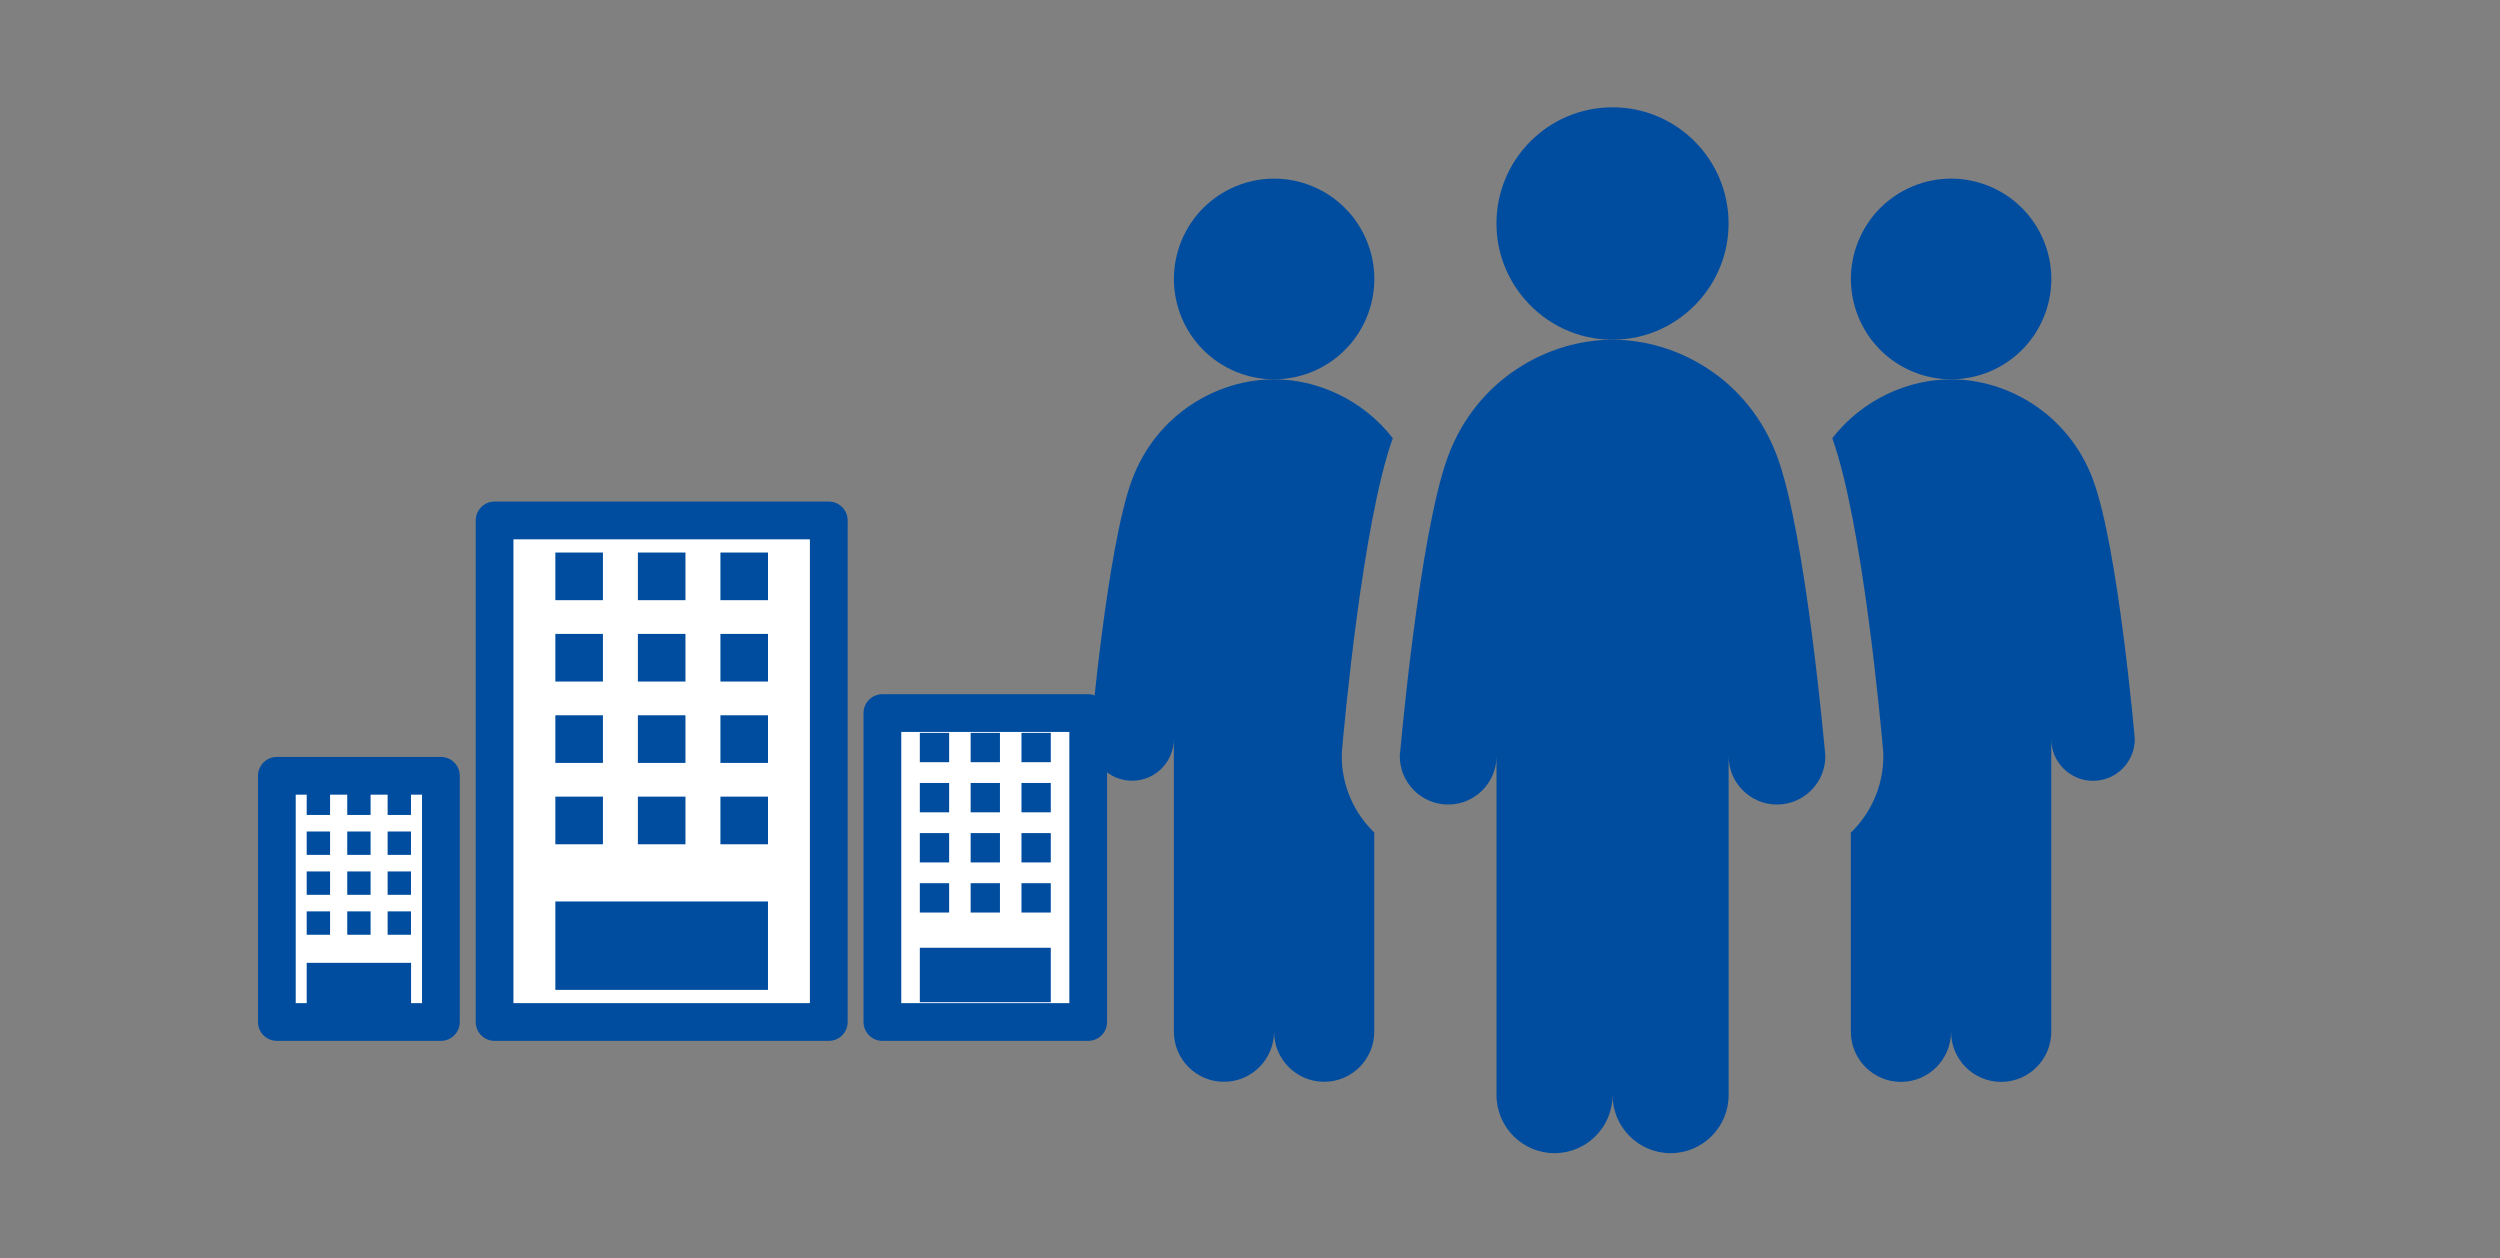 <svg width="298" height="150" viewBox="0 0 298 150" fill="none" xmlns="http://www.w3.org/2000/svg">
<rect x="0" y="0" width="298" height="150" fill="#808080" stroke="none"/>
<mask id="mask0_1548_1957" style="mask-type:alpha" maskUnits="userSpaceOnUse" x="0" y="0" width="298" height="150">
<rect width="298" height="150" fill="#D9D9D9"/>
</mask>
<g mask="url(#mask0_1548_1957)">
<path d="M52.554 92.476H33V121.822H52.554V92.476Z" fill="white" stroke="#004DA0" stroke-width="4.5" stroke-linecap="round" stroke-linejoin="round"/>
<path d="M39.344 94.355H36.56V97.142H39.344V94.355Z" fill="#004DA0"/>
<path d="M44.174 94.355H41.391V97.142H44.174V94.355Z" fill="#004DA0"/>
<path d="M48.989 94.355H46.205V97.142H48.989V94.355Z" fill="#004DA0"/>
<path d="M39.344 99.115H36.56V101.903H39.344V99.115Z" fill="#004DA0"/>
<path d="M44.174 99.115H41.391V101.903H44.174V99.115Z" fill="#004DA0"/>
<path d="M48.989 99.115H46.205V101.903H48.989V99.115Z" fill="#004DA0"/>
<path d="M39.344 103.876H36.56V106.663H39.344V103.876Z" fill="#004DA0"/>
<path d="M44.174 103.876H41.391V106.663H44.174V103.876Z" fill="#004DA0"/>
<path d="M48.989 103.876H46.205V106.663H48.989V103.876Z" fill="#004DA0"/>
<path d="M39.344 108.637H36.56V111.424H39.344V108.637Z" fill="#004DA0"/>
<path d="M44.174 108.637H41.391V111.424H44.174V108.637Z" fill="#004DA0"/>
<path d="M48.989 108.637H46.205V111.424H48.989V108.637Z" fill="#004DA0"/>
<path d="M49.001 114.77H36.56V119.943H49.001V114.77Z" fill="#004DA0"/>
<path d="M98.791 62.035H58.953V121.822H98.791V62.035Z" fill="white" stroke="#004DA0" stroke-width="4.5" stroke-linecap="round" stroke-linejoin="round"/>
<path d="M71.869 65.862H66.197V71.541H71.869V65.862Z" fill="#004DA0"/>
<path d="M81.707 65.862H76.035V71.541H81.707V65.862Z" fill="#004DA0"/>
<path d="M91.546 65.862H85.875V71.541H91.546V65.862Z" fill="#004DA0"/>
<path d="M71.869 75.561H66.197V81.24H71.869V75.561Z" fill="#004DA0"/>
<path d="M81.707 75.561H76.035V81.24H81.707V75.561Z" fill="#004DA0"/>
<path d="M91.546 75.561H85.875V81.24H91.546V75.561Z" fill="#004DA0"/>
<path d="M71.869 85.261H66.197V90.939H71.869V85.261Z" fill="#004DA0"/>
<path d="M81.707 85.261H76.035V90.939H81.707V85.261Z" fill="#004DA0"/>
<path d="M91.546 85.261H85.875V90.939H91.546V85.261Z" fill="#004DA0"/>
<path d="M71.869 94.959H66.197V100.638H71.869V94.959Z" fill="#004DA0"/>
<path d="M81.707 94.959H76.035V100.638H81.707V94.959Z" fill="#004DA0"/>
<path d="M91.546 94.959H85.875V100.638H91.546V94.959Z" fill="#004DA0"/>
<path d="M91.543 107.455H66.197V117.994H91.543V107.455Z" fill="#004DA0"/>
<path d="M129.716 84.999H105.18V121.822H129.716V84.999Z" fill="white" stroke="#004DA0" stroke-width="4.5" stroke-linecap="round" stroke-linejoin="round"/>
<path d="M113.136 87.356H109.643V90.854H113.136V87.356Z" fill="#004DA0"/>
<path d="M119.194 87.356H115.701V90.854H119.194V87.356Z" fill="#004DA0"/>
<path d="M125.253 87.356H121.76V90.854H125.253V87.356Z" fill="#004DA0"/>
<path d="M113.136 93.33H109.643V96.828H113.136V93.33Z" fill="#004DA0"/>
<path d="M119.194 93.33H115.701V96.828H119.194V93.33Z" fill="#004DA0"/>
<path d="M125.253 93.33H121.76V96.828H125.253V93.33Z" fill="#004DA0"/>
<path d="M113.136 99.304H109.643V102.802H113.136V99.304Z" fill="#004DA0"/>
<path d="M119.194 99.304H115.701V102.802H119.194V99.304Z" fill="#004DA0"/>
<path d="M125.253 99.304H121.76V102.802H125.253V99.304Z" fill="#004DA0"/>
<path d="M113.136 105.277H109.643V108.775H113.136V105.277Z" fill="#004DA0"/>
<path d="M119.194 105.277H115.701V108.775H119.194V105.277Z" fill="#004DA0"/>
<path d="M125.253 105.277H121.76V108.775H125.253V105.277Z" fill="#004DA0"/>
<path d="M125.253 112.973H109.643V119.464H125.253V112.973Z" fill="#004DA0"/>
<path d="M243.608 37.83C246.132 31.727 243.238 24.732 237.144 22.204C231.05 19.677 224.064 22.575 221.539 28.677C219.015 34.779 221.909 41.774 228.003 44.301C234.097 46.829 241.084 43.931 243.608 37.83Z" fill="#004DA0"/>
<path d="M249.489 57.173C246.503 49.197 239.159 45.214 232.565 45.214C227.516 45.214 222.04 47.558 218.408 52.233C222.028 62.275 224.23 86.747 224.472 89.529L224.495 90.129C224.495 93.708 222.997 96.94 220.622 99.249V122.981C220.622 126.283 223.296 128.961 226.593 128.961C229.891 128.961 232.565 126.283 232.565 122.981C232.565 126.283 235.24 128.961 238.537 128.961C241.834 128.961 244.509 126.283 244.509 122.981V88.086C244.509 90.833 246.734 93.073 249.489 93.073C252.244 93.073 254.469 90.845 254.469 88.086C254.469 88.086 252.475 65.161 249.489 57.185V57.173Z" fill="#004DA0"/>
<path d="M162.909 37.831C165.433 31.73 162.539 24.734 156.445 22.206C150.351 19.679 143.364 22.577 140.84 28.678C138.316 34.781 141.21 41.776 147.304 44.303C153.398 46.831 160.385 43.933 162.909 37.831Z" fill="#004DA0"/>
<path d="M159.937 90.129L159.96 89.529C160.202 86.747 162.404 62.275 166.024 52.233C162.392 47.558 156.916 45.214 151.867 45.214C145.273 45.214 137.929 49.197 134.943 57.173C131.957 65.15 129.963 88.075 129.963 88.075C129.963 90.822 132.188 93.061 134.943 93.061C137.698 93.061 139.923 90.833 139.923 88.075V122.97C139.923 126.271 142.598 128.949 145.895 128.949C149.192 128.949 151.867 126.271 151.867 122.97C151.867 126.271 154.542 128.949 157.839 128.949C161.136 128.949 163.81 126.271 163.81 122.97V99.237C161.424 96.928 159.937 93.696 159.937 90.118V90.129Z" fill="#004DA0"/>
<path d="M192.213 12.79C184.57 12.79 178.379 18.988 178.379 26.642C178.379 30.116 179.67 33.29 181.78 35.715C184.316 38.635 188.04 40.493 192.213 40.493C196.386 40.493 200.11 38.635 202.646 35.715C204.756 33.279 206.047 30.116 206.047 26.642C206.047 18.988 199.856 12.79 192.213 12.79Z" fill="#004DA0"/>
<path d="M172.62 54.345C169.161 63.58 166.855 90.129 166.855 90.129C166.855 93.315 169.438 95.901 172.62 95.901C175.802 95.901 178.384 93.315 178.384 90.129V130.531C178.384 134.352 181.485 137.457 185.301 137.457C189.117 137.457 192.218 134.352 192.218 130.531C192.218 134.352 195.319 137.457 199.135 137.457C202.951 137.457 206.052 134.352 206.052 130.531V90.129C206.052 93.315 208.635 95.901 211.816 95.901C214.998 95.901 217.581 93.315 217.581 90.129C217.581 90.129 215.275 63.58 211.816 54.345C208.358 45.111 199.861 40.493 192.218 40.493C184.575 40.493 176.078 45.111 172.62 54.345Z" fill="#004DA0"/>
</g>
</svg>

